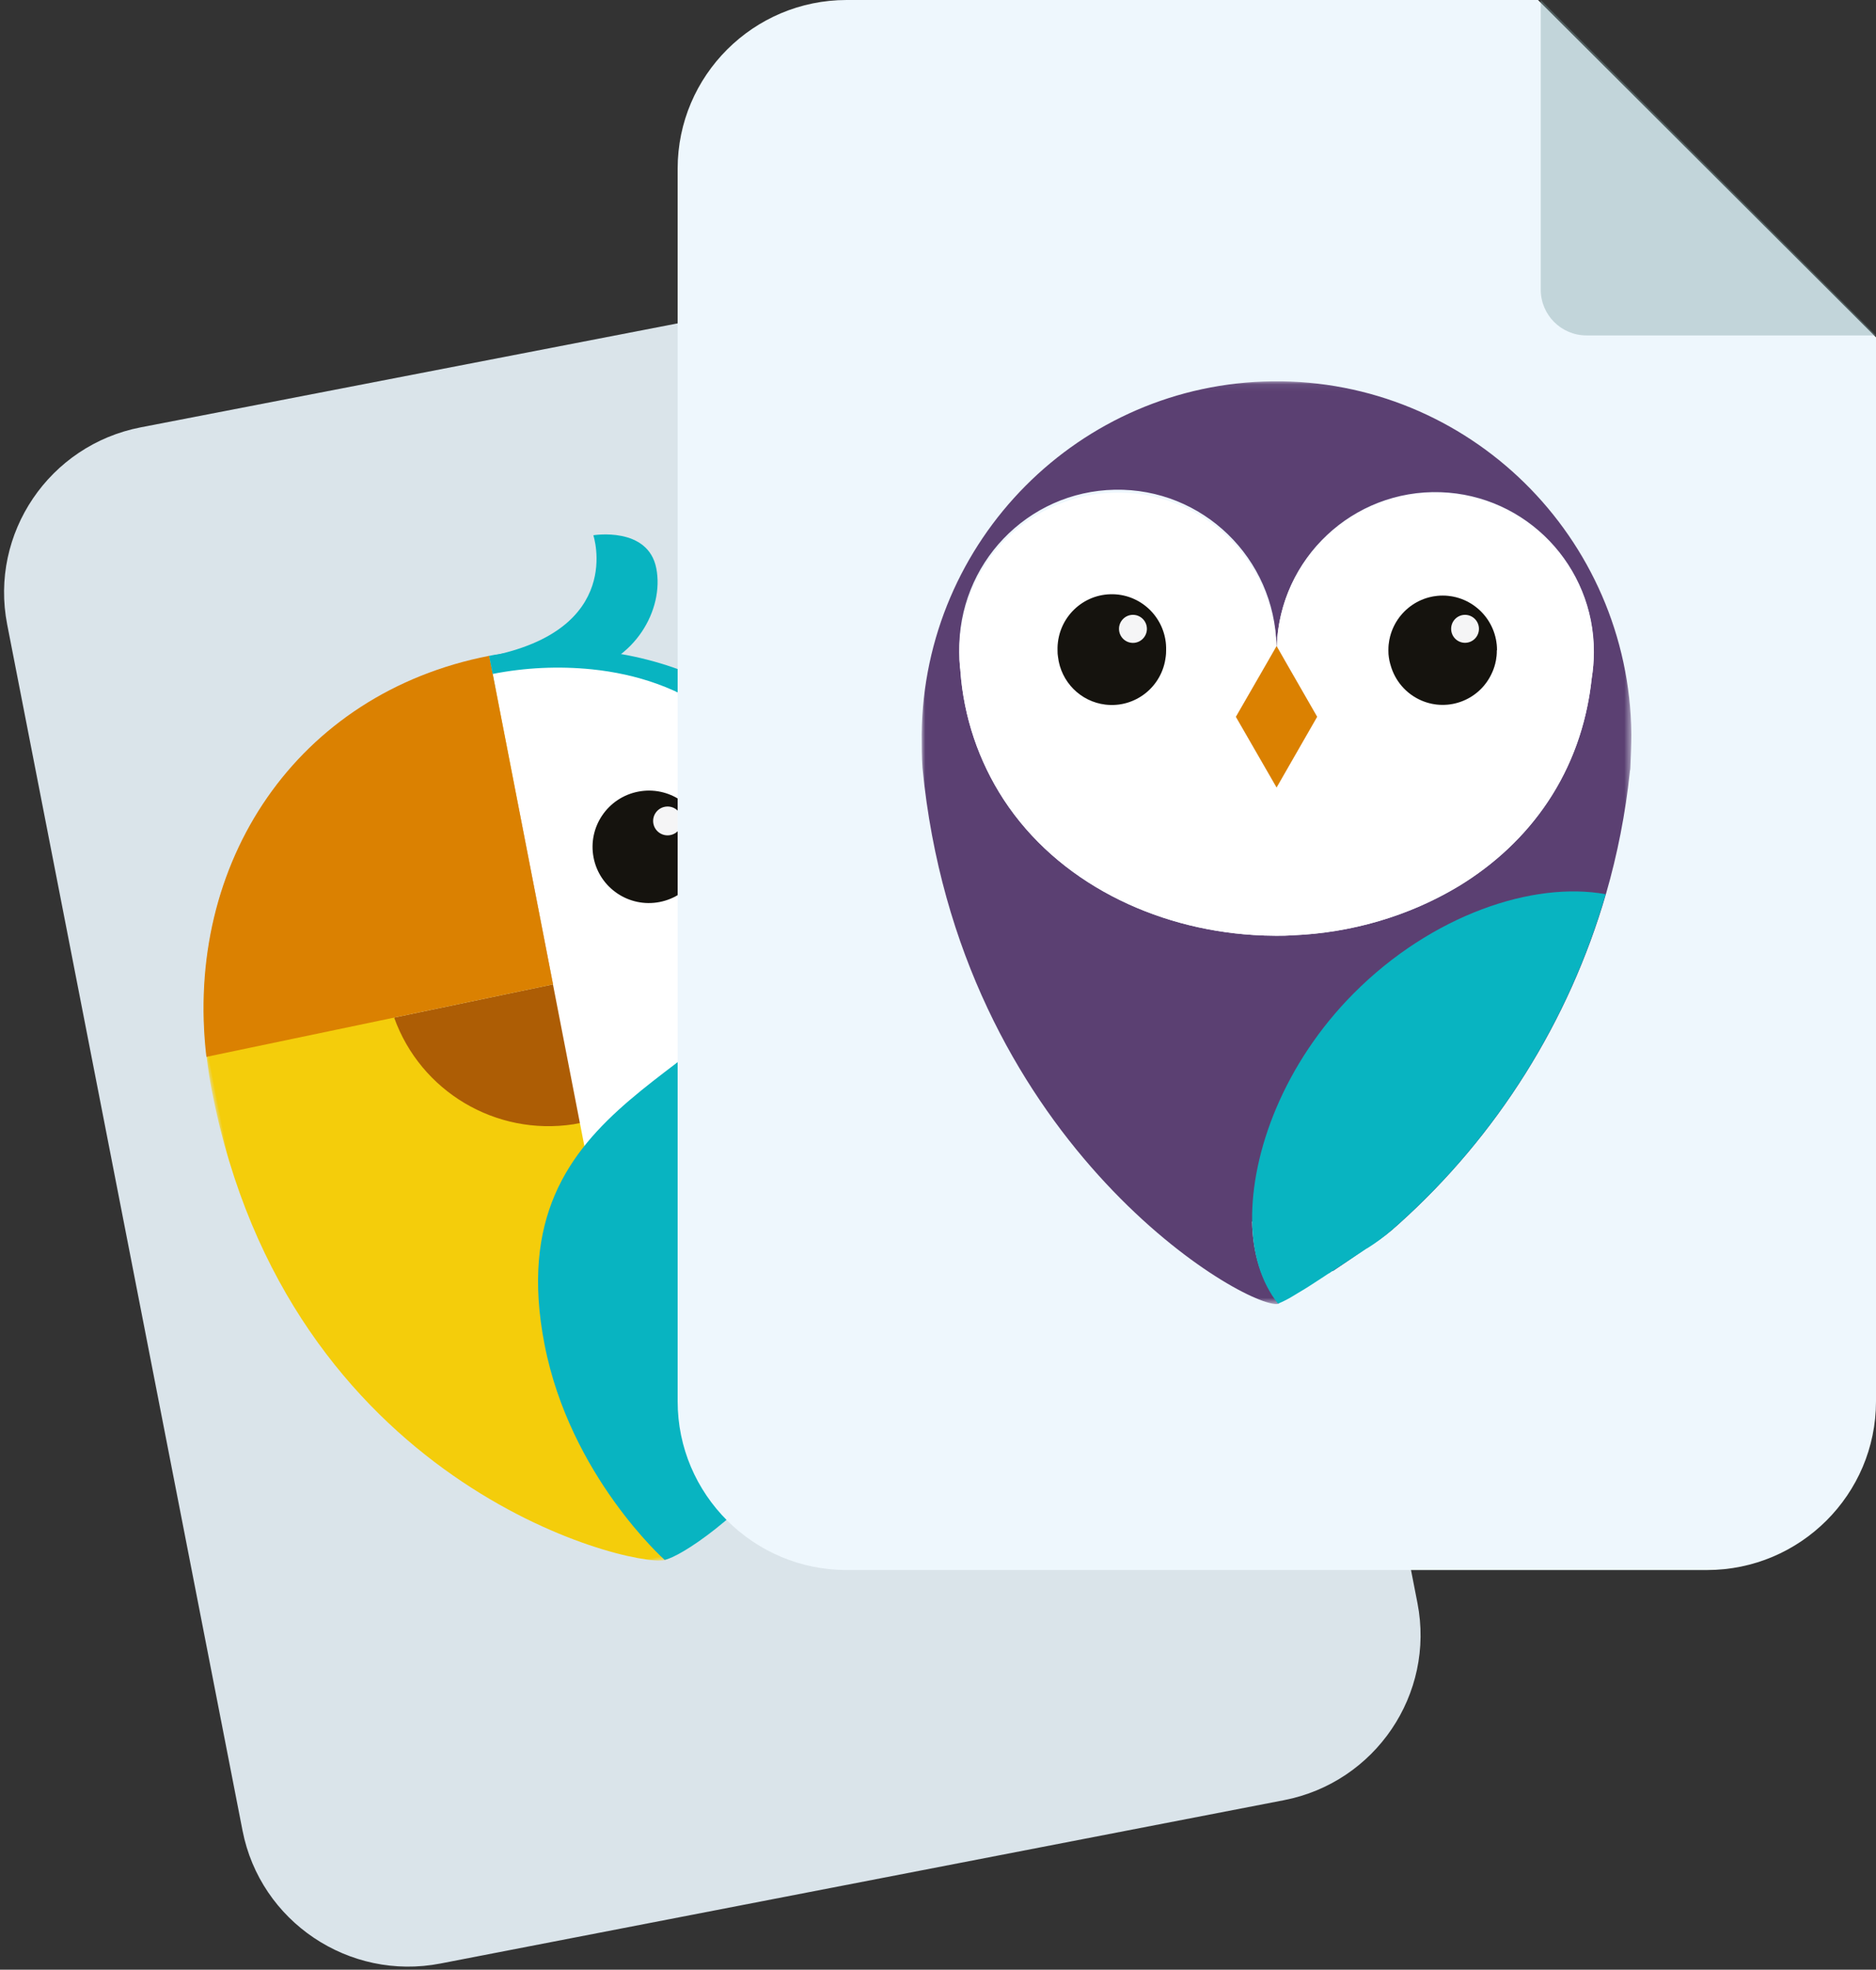 <?xml version="1.0" encoding="UTF-8"?>
<svg width="263px" height="276px" viewBox="0 0 263 276" version="1.1" xmlns="http://www.w3.org/2000/svg" xmlns:xlink="http://www.w3.org/1999/xlink">
    <rect x="0" y="0" width="263" height="276" fill="#333333" stroke="none"/>
    <title>Icon/Transport/Code</title>
    <defs>
        <polygon id="path-1" points="0 0.15 60.729 0.15 60.729 129.145 0 129.145"></polygon>
        <polygon id="path-3" points="0 0.076 99.494 0.076 99.494 129.378 0 129.378"></polygon>
    </defs>
    <g id="Symbols" stroke="none" stroke-width="1" fill="none" fill-rule="evenodd">
        <g id="Bloc/Historique" transform="translate(-75, -81)">
            <g id="Group" transform="translate(49, 20)">
                <path d="M162.338,107.436 L65.546,107.358 C52.5,107.348 41.894,117.908 41.905,130.899 L42.045,303.098 C42.055,316.089 52.678,326.666 65.724,326.677 L186.176,326.774 C199.222,326.785 209.827,316.225 209.817,303.234 L209.696,154.594 L162.338,107.436 Z" id="Fill-1" fill="#DAE4EA" transform="translate(125.861, 217.066) rotate(-11) translate(-125.861, -217.066) "></path>
                <g transform="translate(55.791, 138)" id="Logo/Ara_icon">
                    <g transform="translate(50, 71.5) rotate(-11) translate(-50, -71.5) ">
                        <g id="Group-3" transform="translate(0, 13.736)">
                            <mask id="mask-2" fill="white">
                                <use xlink:href="#path-1"></use>
                            </mask>
                            <g id="Clip-2"></g>
                            <path d="M26.811,42.887 C27.318,30.581 37.467,20.863 49.818,20.86 L49.818,47.001 L27.044,47.327 C26.811,45.859 26.733,44.372 26.811,42.887 L26.811,42.887 Z M58.522,0.827 C56.899,0.558 55.264,0.37 53.591,0.25 C52.874,0.2 52.138,0.163 51.39,0.15 L51.302,0.15 L50.943,0.15 L50.723,0.15 L49.818,0.15 C22.39,0.112 2.27,20.364 0.189,47.729 C0.069,49.291 -6.28930818e-05,50.865 -6.28930818e-05,52.458 C-6.28930818e-05,108.567 44.459,129.107 49.786,129.145 C50.614,128.967 51.423,128.711 52.201,128.38 C52.39,128.311 52.61,128.242 52.83,128.16 C54.607,127.485 56.34,126.699 58.019,125.808 C58.648,125.501 59.226,125.181 59.862,124.786 C60.151,124.635 60.44,124.466 60.729,124.278 L58.522,0.827 Z" id="Fill-1" fill="#F4CD0B" mask="url(#mask-2)"></path>
                        </g>
                        <path d="M72.805,58.467 C72.563,64.621 69.842,70.419 65.258,74.548 C62.436,77.089 59.033,78.903 55.346,79.829 C53.535,80.262 51.68,80.484 49.817,80.488 L48.874,80.488 C37.862,80.049 28.707,71.885 27.044,61.019 L49.799,60.7 L49.799,34.558 L50.736,34.558 C63.445,35.071 73.332,45.761 72.818,58.435 C72.818,58.44 72.818,58.444 72.817,58.448 L72.805,58.467 Z" id="Fill-4" fill="#AD5D05"></path>
                        <path d="M49.786,13.867 L49.786,18.54 L61.849,18.54 C69.673,18.54 75.132,12.105 75.132,6.241 C75.132,0.213 67.352,0 67.352,0 C67.352,0 69.183,13.867 49.786,13.867" id="Fill-6" fill="#08B4C1"></path>
                        <path d="M65.566,89.168 C60.445,91.9 55.177,94.35 49.786,96.506 L49.786,13.799 L50.057,13.849 C55.523,14.705 60.903,16.045 66.132,17.85 C85.157,24.655 89.987,36.552 95.063,54.472 C99,68.458 80.145,81.441 65.566,89.168" id="Fill-8" fill="#FFFFFF"></path>
                        <path d="M74.566,44.342 C74.566,48.693 71.029,52.22 66.667,52.22 C62.304,52.22 58.767,48.693 58.767,44.342 C58.767,39.992 62.304,36.465 66.667,36.465 C71.029,36.465 74.566,39.992 74.566,44.342" id="Fill-10" fill="#15130E"></path>
                        <path d="M71.956,41.282 C71.956,42.397 71.049,43.301 69.931,43.301 C68.812,43.301 67.906,42.397 67.906,41.282 C67.906,40.167 68.812,39.262 69.931,39.262 C71.049,39.262 71.956,40.167 71.956,41.282" id="Fill-12" fill="#F5F5F6"></path>
                        <path d="M0.157,61.396 L27.044,61.019 L49.799,60.7 L49.799,13.798 C22.358,13.798 2.239,34.063 0.157,61.396" id="Fill-14" fill="#DB8101"></path>
                        <path d="M99.591,66.15 C99.591,98.513 84.805,119.054 71.239,130.625 C61.296,139.155 52.013,142.843 49.767,142.843 C49.767,142.843 39,128.744 39,110.003 C39,73.94 72.824,78.976 83.302,60.7 C85.226,57.332 86.371,53.173 86.371,47.874 C86.371,31.127 75.717,22.083 63.541,18.395 C59.08,17.054 54.445,16.375 49.786,16.382 L49.786,13.798 C50.283,13.798 50.774,13.798 51.271,13.842 C51.292,13.823 51.325,13.823 51.346,13.842 C57.03,13.962 62.65,15.054 67.962,17.072 C87.094,24.348 99.591,43.138 99.591,66.15" id="Fill-16" fill="#08B4C1"></path>
                    </g>
                </g>
                <path d="M144.935,97.528 L144.967,138.116 C144.97,141.655 147.854,144.527 151.407,144.53 L192.159,144.563 L144.935,97.528 Z" id="Fill-14" fill="#5ED5DE" transform="translate(168.547, 121.045) rotate(-11) translate(-168.547, -121.045) "></path>
                <path d="M241.615,61 L144.692,61 C131.628,61 121,71.602 121,84.633 L121,257.367 C121,270.398 131.628,281 144.692,281 L265.308,281 C278.372,281 289,270.398 289,257.367 L289,108.266 L241.615,61 Z" id="Fill-1" fill="#EEF7FD"></path>
                <g transform="translate(155.212, 114.353)" id="Logo/Chouette_icon">
                    <path d="M34.269,37.762 C34.273,38.075 34.252,38.388 34.206,38.698 C33.711,42.886 29.931,45.877 25.763,45.38 C22.276,44.964 19.527,42.201 19.113,38.698 C19.066,38.395 19.046,38.088 19.05,37.781 C18.929,33.558 22.239,30.037 26.441,29.916 C30.644,29.794 34.148,33.12 34.269,37.343 C34.273,37.488 34.273,37.635 34.269,37.781 L34.269,37.762 Z" id="Fill-1" fill="#5B4072"></path>
                    <path d="M65.725,39.822 C65.52,39.155 65.419,38.46 65.425,37.762 C65.425,33.537 68.833,30.113 73.038,30.113 C77.242,30.113 80.65,33.537 80.65,37.762 C80.66,38.815 80.447,39.857 80.025,40.82 C78.365,44.683 73.903,46.461 70.059,44.793 C67.949,43.877 66.366,42.048 65.756,39.822 L65.725,39.822 Z" id="Fill-3" fill="#5B4072"></path>
                    <g id="Group-7">
                        <mask id="mask-4" fill="white">
                            <use xlink:href="#path-3"></use>
                        </mask>
                        <g id="Clip-6"></g>
                        <path d="M93.925,41.712 C91.5,64.321 71.956,76.881 51.931,77.704 C51.231,77.754 50.55,77.767 49.85,77.767 L49.612,77.767 C48.575,77.767 47.531,77.723 46.487,77.66 C32.587,76.787 19.062,70.268 11.487,58.675 C7.974,53.287 5.888,47.088 5.425,40.664 C5.425,40.507 5.425,40.356 5.375,40.199 C5.302,39.477 5.266,38.752 5.269,38.026 C5.041,25.687 14.81,15.498 27.09,15.27 C39.37,15.04 49.51,24.858 49.737,37.197 L48.669,39.081 L44.05,47.088 L49.787,57.055 L49.787,56.879 L55.412,47.025 L50.875,39.137 L49.787,37.253 L49.787,37.197 C50.197,24.866 60.476,15.204 72.747,15.615 C84.763,16.017 94.283,25.945 94.238,38.026 C94.229,39.261 94.124,40.493 93.925,41.712 M99.494,49.506 C99.186,21.899 76.664,-0.231 49.189,0.079 C22.149,0.383 0.303,22.335 -0,49.506 C-0,51.101 -0,52.678 0.112,54.241 C2.644,80.235 13.669,99.013 24.756,111.303 C35.844,123.594 46.969,129.378 49.756,129.378 C49.864,129.366 49.969,129.339 50.069,129.296 C47.606,126.206 46.412,122.237 46.319,117.803 C46.906,118.255 47.481,118.689 48.044,119.097 C48.606,119.505 49.162,119.894 49.706,120.271 C51.349,121.416 53.056,122.464 54.819,123.411 C55.256,123.625 55.662,123.845 56.069,124.039 C56.644,124.316 57.187,124.554 57.669,124.743 C60.281,123.003 62.519,121.427 62.519,121.427 C63.737,120.696 64.897,119.871 65.987,118.959 C66.062,118.896 66.125,118.833 66.187,118.77 C66.419,118.569 66.669,118.368 66.906,118.142 C80.696,105.766 90.752,89.749 95.931,71.914 C97.547,66.333 98.665,60.618 99.275,54.838 C99.275,54.744 99.275,54.65 99.319,54.574 C99.322,54.469 99.332,54.364 99.35,54.26 C99.412,52.678 99.494,51.101 99.494,49.506" id="Fill-5" fill="#5B4072" mask="url(#mask-4)"></path>
                    </g>
                    <path d="M80,40.821 C79.641,41.667 79.13,42.439 78.494,43.1 C75.578,46.124 70.774,46.199 67.764,43.269 C66.793,42.323 66.091,41.133 65.731,39.822 C65.527,39.155 65.426,38.46 65.431,37.762 C65.422,34.076 68.032,30.907 71.638,30.226 C72.103,30.132 72.576,30.085 73.05,30.088 C77.248,30.112 80.636,33.544 80.625,37.762 C80.635,38.815 80.422,39.857 80,40.821 L80,40.821 Z M5.875,43.276 L5.875,43.226 L5.919,43.433 C5.912,43.383 5.894,43.339 5.881,43.276 L5.875,43.276 Z M25.25,30.245 C25.717,30.151 26.192,30.105 26.669,30.107 C30.869,30.117 34.269,33.541 34.269,37.762 C34.273,38.075 34.252,38.388 34.206,38.698 C33.711,42.886 29.931,45.877 25.762,45.38 C22.276,44.964 19.527,42.201 19.113,38.698 C19.066,38.395 19.046,38.087 19.05,37.781 C19.043,34.097 21.648,30.931 25.25,30.245 L25.25,30.245 Z M71.987,15.687 C69.086,15.679 66.211,16.251 63.531,17.37 C58.696,19.379 54.714,23.028 52.281,27.682 C50.749,30.626 49.895,33.877 49.781,37.197 L49.781,37.241 L50.869,39.125 L51.131,39.59 L55.438,47.076 L52.375,52.401 L49.781,56.929 L49.781,57.105 L44.05,47.151 L48.669,39.081 L49.737,37.197 C49.291,24.871 38.986,15.243 26.719,15.691 C24.107,15.787 21.532,16.344 19.113,17.339 C18.98,17.383 18.851,17.436 18.725,17.496 C10.558,21.019 5.267,29.095 5.275,38.026 C5.273,38.752 5.308,39.477 5.381,40.199 L5.431,40.664 C5.894,47.088 7.981,53.287 11.494,58.675 C19.081,70.268 32.606,76.787 46.494,77.66 C47.519,77.723 48.562,77.767 49.619,77.767 L49.856,77.767 C50.556,77.767 51.237,77.767 51.938,77.704 C60.189,77.401 68.234,75.026 75.338,70.795 C85.194,64.78 92.5,54.982 93.931,41.738 C94.124,40.518 94.222,39.286 94.225,38.051 C94.243,25.717 84.306,15.704 72.031,15.687 L71.987,15.687 Z" id="Fill-8" fill="#FFFFFF"></path>
                    <path d="M34.206,38.698 C33.711,42.886 29.931,45.878 25.762,45.38 C22.276,44.963 19.527,42.201 19.113,38.698 C23.494,38.616 28.656,38.616 34.206,38.698" id="Fill-10" fill="#FFFFFF"></path>
                    <path d="M55.444,47.088 L49.819,56.942 L49.819,57.118 L44.05,47.151 L48.669,39.081 L49.694,39.081 L49.756,39.081 C50.112,39.081 50.469,39.081 50.844,39.112 L55.444,47.088 Z" id="Fill-12" fill="#FFFFFF"></path>
                    <path d="M80,40.821 C78.339,44.683 73.877,46.461 70.034,44.793 C67.924,43.877 66.341,42.048 65.731,39.822 C70.963,40.117 75.844,40.444 80,40.821" id="Fill-14" fill="#FFFFFF"></path>
                    <path d="M34.269,37.762 C34.273,38.075 34.252,38.388 34.206,38.698 C33.711,42.886 29.931,45.877 25.763,45.38 C22.276,44.964 19.527,42.201 19.113,38.698 C19.066,38.395 19.046,38.088 19.05,37.781 C18.929,33.558 22.239,30.037 26.441,29.916 C30.644,29.794 34.148,33.12 34.269,37.343 C34.273,37.488 34.273,37.635 34.269,37.781 L34.269,37.762 Z" id="Fill-16" fill="#FFFFFF"></path>
                    <polygon id="Fill-18" fill="#FFFFFF" points="50.875 39.137 55.444 47.088 49.819 56.942 49.819 57.118 44.05 47.151 48.669 39.081 49.737 37.197 49.737 37.253 49.737 38.007 49.737 39.087 49.8 39.087 49.8 38.007 49.8 37.197 49.8 37.241"></polygon>
                    <path d="M80.625,37.762 C80.635,38.815 80.422,39.857 80,40.821 C78.339,44.683 73.877,46.461 70.034,44.793 C67.924,43.877 66.341,42.048 65.731,39.822 C65.526,39.155 65.425,38.46 65.431,37.762 C65.428,33.537 68.834,30.11 73.038,30.107 C77.242,30.104 80.653,33.525 80.656,37.75 L80.656,37.762 L80.625,37.762 Z" id="Fill-20" fill="#FFFFFF"></path>
                    <polygon id="Fill-22" fill="#DB8101" points="55.444 47.088 49.788 56.942 49.756 56.992 44.062 47.12 44.05 47.088 48.669 39.075 49.737 37.216 49.756 37.184 49.769 37.197 49.769 37.216 49.788 37.228 50.875 39.138"></polygon>
                    <path d="M34.269,37.762 C34.273,38.075 34.252,38.388 34.206,38.698 C33.711,42.886 29.931,45.877 25.763,45.38 C22.276,44.964 19.527,42.201 19.113,38.698 C19.066,38.395 19.046,38.088 19.05,37.781 C18.929,33.558 22.239,30.037 26.441,29.916 C30.644,29.794 34.148,33.12 34.269,37.343 C34.273,37.488 34.273,37.635 34.269,37.781 L34.269,37.762 Z" id="Fill-24" fill="#15130E"></path>
                    <path d="M31.575,34.785 C31.564,35.871 30.681,36.743 29.6,36.732 C28.519,36.721 27.652,35.833 27.663,34.747 C27.673,33.667 28.549,32.797 29.625,32.801 C30.705,32.804 31.578,33.687 31.575,34.773 L31.575,34.785 Z" id="Fill-26" fill="#F5F5F6"></path>
                    <path d="M80.625,37.762 C80.635,38.815 80.422,39.857 80,40.821 C78.339,44.683 73.877,46.461 70.034,44.793 C67.924,43.877 66.341,42.048 65.731,39.822 C65.526,39.155 65.425,38.46 65.431,37.762 C65.428,33.537 68.834,30.11 73.038,30.107 C77.242,30.104 80.653,33.525 80.656,37.75 L80.656,37.762 L80.625,37.762 Z" id="Fill-28" fill="#15130E"></path>
                    <path d="M78.125,34.785 C78.111,35.867 77.227,36.733 76.15,36.719 C75.073,36.706 74.211,35.817 74.226,34.735 C74.239,33.658 75.116,32.794 76.188,32.801 C77.267,32.811 78.136,33.699 78.125,34.785" id="Fill-30" fill="#F5F5F6"></path>
                    <path d="M60.556,85.85 C50.813,95.647 46.181,108.106 46.325,117.778 C46.4,122.206 47.519,126.231 49.956,129.327 C50.734,129.002 51.484,128.613 52.2,128.166 C52.356,128.077 52.513,127.977 52.675,127.877 C53.006,127.681 53.356,127.474 53.719,127.249 L54.263,126.91 L56.056,125.747 L57.094,125.063 L57.125,125.063 C57.306,124.944 57.475,124.818 57.656,124.712 L62.413,121.571 L62.45,121.571 C63.664,120.807 64.819,119.952 65.906,119.015 L65.95,118.978 L66.144,118.802 C66.381,118.595 66.625,118.381 66.856,118.174 C80.653,105.803 90.713,89.784 95.888,71.945 C85.75,70.099 71.544,74.809 60.556,85.85" id="Fill-32" fill="#08B4C1"></path>
                </g>
                <path d="M242,61 L242,101.591 C242,105.13 244.87,108 248.409,108 L289,108 L242,61 Z" id="Fill-14" fill="#799B9E" opacity="0.374"></path>
            </g>
        </g>
    </g>
</svg>